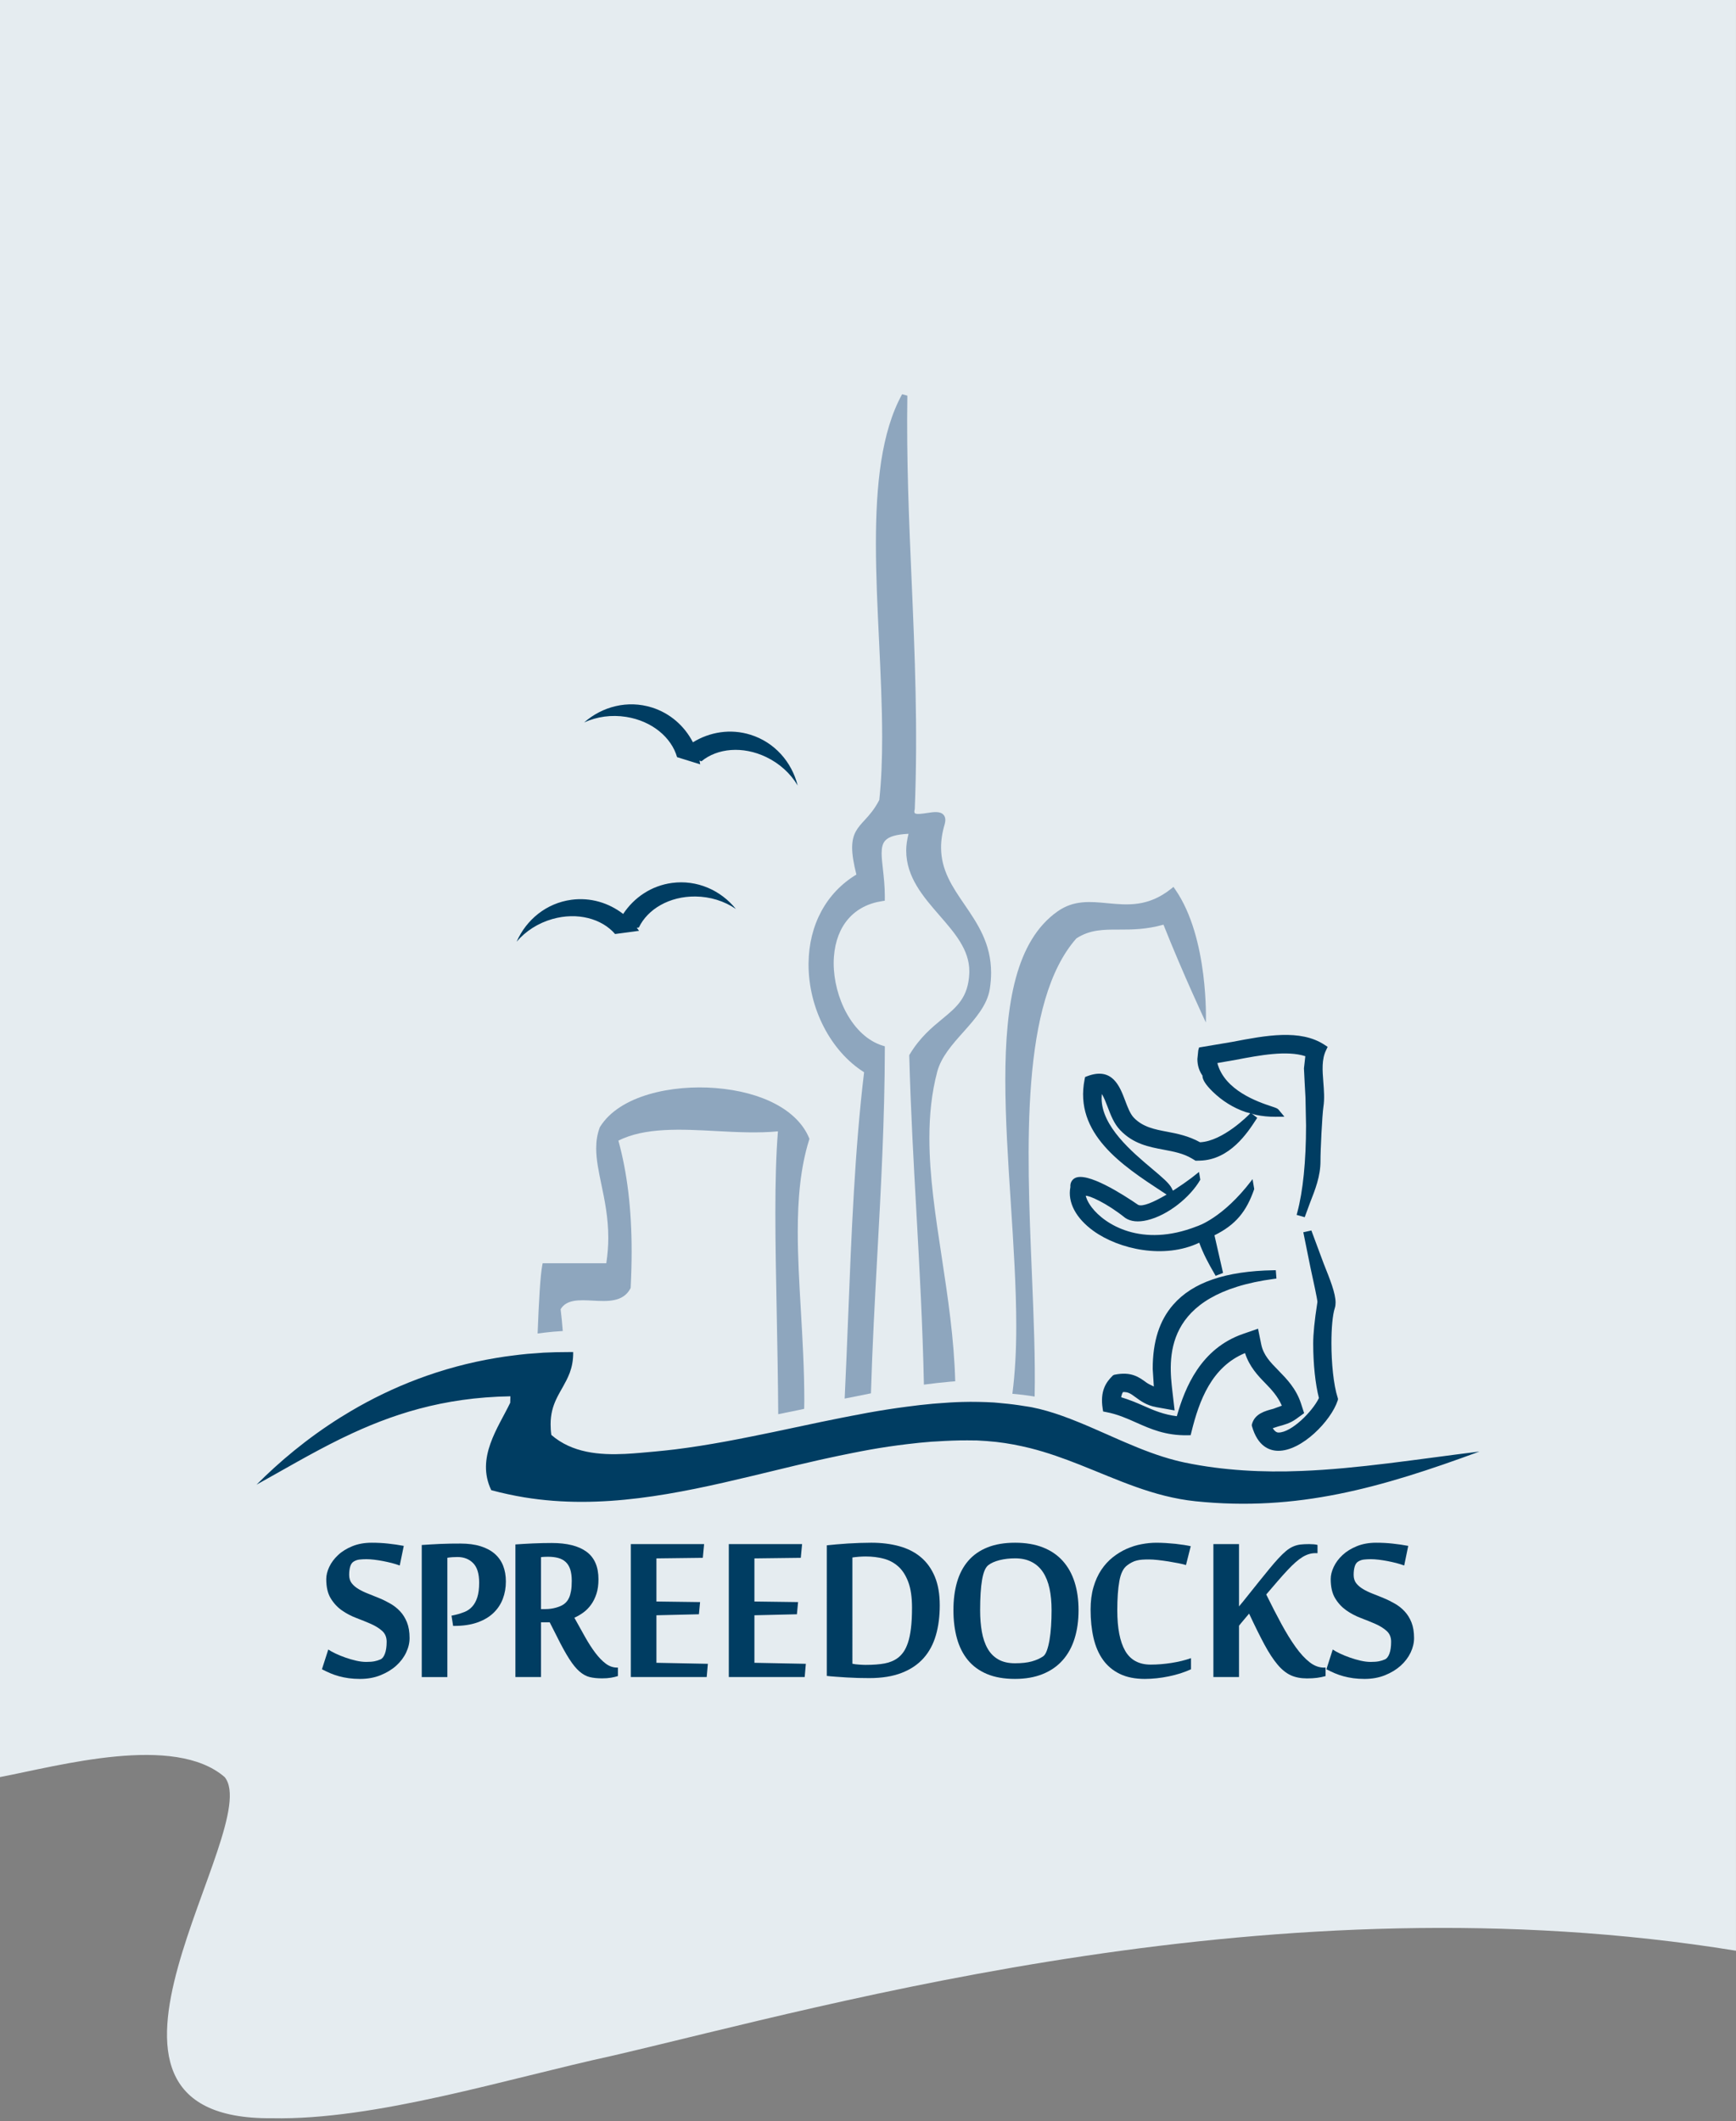 <?xml version="1.0" encoding="utf-8"?>
<!-- Generator: Adobe Illustrator 15.0.2, SVG Export Plug-In . SVG Version: 6.00 Build 0)  -->
<!DOCTYPE svg PUBLIC "-//W3C//DTD SVG 1.1//EN" "http://www.w3.org/Graphics/SVG/1.1/DTD/svg11.dtd">
<svg version="1.1" id="Ebene_1" xmlns="http://www.w3.org/2000/svg" xmlns:xlink="http://www.w3.org/1999/xlink" x="0px" y="0px"
	 width="170.08px" height="207.78px" viewBox="0 0 170.08 207.78" enable-background="new 0 0 170.08 207.78" xml:space="preserve">
<rect x="0" y="0" width="170.08" height="207.78" fill="#808080" stroke="none"/>
<g>
	<g>
		<path fill-rule="evenodd" clip-rule="evenodd" fill="#E5ECF0" d="M170.078,191.09c-45.02-7.324-88.53,5.275-110.042,10.279
			c-10.358,2.25-23.264,6.342-33.395,6.129c-22.389,0.213-0.625-28.518-4.631-33.418c-4.938-4.262-16.171-1.117-22.01,0
			C0,116.053,0,58.027,0,0c56.694,0,113.385,0,170.078,0C170.078,63.696,170.078,127.393,170.078,191.09z"/>
	</g>
	<g>
		<g>
			<path fill="#003D62" d="M65.838,86.491c-2.025,0.271-3.719,1.426-4.784,3.039c-1.407-1.089-3.203-1.641-5.072-1.389
				c-2.448,0.328-4.416,1.946-5.368,4.109c0.889-1.044,2.104-1.825,3.5-2.222c2.444-0.696,4.837-0.048,6.148,1.467l2.346-0.314
				c-0.071-0.102-0.146-0.201-0.22-0.299l0.203-0.026c0.867-1.81,3.003-3.063,5.544-3.037c1.451,0.016,2.828,0.447,3.96,1.221
				C70.609,87.203,68.285,86.164,65.838,86.491"/>
			<path fill="#003D62" d="M127.49,144.094c-1.902,0.078-3.789,0.066-5.678-0.059c-1.908-0.127-3.82-0.365-5.748-0.768
				c-0.295-0.062-0.59-0.133-0.883-0.207c-1.678-0.43-3.301-1.064-4.904-1.752c-0.15-0.062-0.299-0.127-0.445-0.191
				c-0.902-0.391-1.799-0.795-2.693-1.184c-0.496-0.217-0.99-0.426-1.486-0.627c-0.523-0.215-1.047-0.416-1.572-0.604
				c-0.99-0.354-1.986-0.648-2.99-0.848h-0.002c-0.07-0.014-0.141-0.023-0.211-0.037c-0.178-0.035-0.359-0.051-0.535-0.082
				c-0.713-0.119-1.434-0.211-2.156-0.273c-0.271-0.025-0.539-0.059-0.811-0.076c-0.494-0.029-0.992-0.049-1.492-0.057
				c-0.543-0.012-1.086-0.01-1.633,0.006c-0.779,0.02-1.566,0.07-2.357,0.135c-0.168,0.014-0.338,0.025-0.506,0.039
				c-0.85,0.076-1.703,0.176-2.561,0.291c-1.256,0.164-2.521,0.361-3.794,0.59c-0.464,0.082-0.928,0.174-1.394,0.264
				c-0.856,0.162-1.715,0.334-2.576,0.512c-0.204,0.041-0.405,0.082-0.61,0.123c-1.398,0.293-2.8,0.594-4.202,0.889
				c-0.157,0.033-0.313,0.066-0.47,0.1c-0.691,0.145-1.381,0.285-2.072,0.422c-0.89,0.18-1.78,0.354-2.668,0.516
				c-1.634,0.297-3.265,0.562-4.882,0.762c-0.663,0.08-1.322,0.15-1.981,0.211c-0.904,0.078-1.9,0.184-2.926,0.234
				c-2.504,0.121-5.196-0.088-7.236-1.861c-0.053-0.373-0.07-0.709-0.071-1.031c-0.003-1.008,0.23-1.779,0.55-2.463
				c0.405-0.863,0.939-1.596,1.292-2.512c0.009-0.023,0.021-0.047,0.03-0.072c0.212-0.578,0.352-1.232,0.338-2.041
				c-0.171-0.002-0.337,0.004-0.507,0.004c-0.805,0-1.601,0.018-2.38,0.057c-0.011,0.002-0.021,0.002-0.032,0.002
				c-0.214,0.014-0.423,0.031-0.635,0.049c-0.305,0.023-0.611,0.041-0.912,0.066c-0.525,0.049-1.042,0.111-1.555,0.18
				c-0.219,0.027-0.44,0.053-0.657,0.086c-0.277,0.039-0.552,0.084-0.826,0.129c-5.498,0.912-10.257,2.842-14.274,5.213
				c-0.355,0.209-0.702,0.42-1.044,0.633c-3.245,2.037-5.979,4.342-8.201,6.574c2.71-1.5,5.35-3.068,8.171-4.457
				c0.127-0.064,0.257-0.121,0.386-0.186c4.576-2.209,9.657-3.908,16.315-4.014c-0.006,0.211-0.012,0.422-0.017,0.633
				c-1.157,2.418-3.387,5.379-1.856,8.564c0.558,0.152,1.112,0.283,1.667,0.402c0.527,0.113,1.054,0.215,1.579,0.301
				c7.53,1.229,14.91-0.324,22.332-2.102c1.421-0.342,2.844-0.689,4.27-1.029c0.756-0.18,1.512-0.355,2.27-0.527
				c0.207-0.047,0.414-0.088,0.619-0.135c0.895-0.197,1.79-0.385,2.687-0.561c0.547-0.107,1.095-0.217,1.644-0.314
				c1.219-0.217,2.446-0.398,3.674-0.545c0.787-0.096,1.578-0.178,2.371-0.238c0.199-0.014,0.4-0.021,0.6-0.033
				c0.973-0.062,1.943-0.104,2.922-0.1c0.322,0.002,0.646,0,0.971,0.01c0.1,0.004,0.191,0.014,0.287,0.018
				c0.223,0.014,0.445,0.027,0.664,0.041c0.012,0.002,0.025,0.002,0.037,0.004c1.189,0.086,2.316,0.266,3.4,0.504
				c0.268,0.059,0.531,0.119,0.795,0.184c1.705,0.43,3.301,1.008,4.855,1.621c3.721,1.469,7.205,3.152,11.357,3.584
				c9.965,1.031,18.16-1.318,27.814-4.871C138.766,142.953,133.07,143.877,127.49,144.094"/>
			<path fill="#003D62" d="M40.127,160.463c0,0.473-0.113,0.947-0.339,1.422c-0.226,0.477-0.55,0.904-0.974,1.287
				c-0.423,0.379-0.935,0.689-1.532,0.93c-0.598,0.242-1.269,0.363-2.013,0.363c-0.396,0-0.763-0.025-1.101-0.07
				c-0.34-0.049-0.658-0.111-0.954-0.193c-0.296-0.08-0.581-0.18-0.854-0.295c-0.273-0.117-0.545-0.248-0.819-0.389l0.622-1.934
				c0.179,0.123,0.418,0.254,0.715,0.396c0.296,0.141,0.621,0.271,0.969,0.395c0.349,0.123,0.7,0.223,1.055,0.305
				c0.354,0.08,0.676,0.119,0.97,0.119c0.33,0,0.602-0.02,0.814-0.062c0.212-0.043,0.403-0.102,0.574-0.178
				c0.188-0.074,0.338-0.262,0.452-0.564c0.112-0.299,0.17-0.691,0.17-1.172c0-0.443-0.146-0.795-0.438-1.059
				c-0.294-0.264-0.66-0.492-1.099-0.686c-0.438-0.191-0.914-0.385-1.422-0.578c-0.509-0.191-0.984-0.441-1.423-0.746
				c-0.439-0.309-0.804-0.701-1.098-1.182c-0.292-0.479-0.438-1.109-0.438-1.891c0-0.377,0.1-0.775,0.297-1.195
				c0.198-0.418,0.485-0.805,0.862-1.156c0.375-0.354,0.842-0.641,1.397-0.867s1.185-0.34,1.891-0.34
				c0.564,0,1.107,0.027,1.63,0.086c0.522,0.055,1.028,0.129,1.518,0.223l-0.396,1.922c-0.226-0.084-0.483-0.162-0.769-0.24
				c-0.288-0.072-0.579-0.139-0.875-0.195c-0.297-0.057-0.585-0.102-0.869-0.135c-0.283-0.033-0.532-0.049-0.748-0.049
				c-0.245,0-0.471,0.012-0.677,0.035c-0.207,0.023-0.396,0.088-0.564,0.191c-0.161,0.092-0.275,0.256-0.347,0.488
				c-0.07,0.229-0.105,0.506-0.105,0.824c0,0.33,0.085,0.605,0.254,0.822c0.17,0.215,0.393,0.406,0.671,0.57
				c0.277,0.166,0.593,0.316,0.947,0.453c0.353,0.135,0.715,0.283,1.086,0.438c0.372,0.154,0.734,0.334,1.087,0.537
				c0.354,0.203,0.669,0.453,0.948,0.752c0.277,0.295,0.5,0.654,0.67,1.078C40.042,159.348,40.127,159.861,40.127,160.463"/>
			<path fill="#003D62" d="M44.236,158.268l0.339-0.072c0.329-0.074,0.639-0.172,0.93-0.289c0.292-0.115,0.543-0.293,0.755-0.523
				s0.379-0.531,0.501-0.908s0.184-0.857,0.184-1.439c0-0.877-0.196-1.514-0.587-1.912c-0.391-0.4-0.904-0.602-1.538-0.602
				c-0.158,0-0.318,0.006-0.481,0.016c-0.164,0.01-0.333,0.027-0.51,0.057v11.686h-2.51v-12.936c0.264-0.02,0.55-0.039,0.86-0.055
				c0.31-0.02,0.631-0.037,0.964-0.051c0.334-0.014,0.667-0.023,1.001-0.029c0.334-0.004,0.654-0.006,0.965-0.006
				c0.761,0,1.421,0.088,1.979,0.262c0.559,0.176,1.021,0.424,1.388,0.746c0.366,0.322,0.639,0.709,0.818,1.166
				c0.178,0.455,0.267,0.971,0.267,1.545c0,0.602-0.099,1.168-0.298,1.693c-0.198,0.525-0.505,0.986-0.917,1.383
				c-0.412,0.395-0.936,0.707-1.573,0.932s-1.393,0.34-2.268,0.34h-0.112L44.236,158.268z"/>
			<path fill="#003D62" d="M53.457,157.623c0.346,0,0.681-0.047,1.004-0.137s0.58-0.199,0.768-0.332
				c0.093-0.066,0.188-0.15,0.281-0.254s0.178-0.24,0.253-0.408c0.074-0.17,0.137-0.385,0.183-0.65
				c0.047-0.262,0.07-0.592,0.07-0.986c0-0.443-0.05-0.816-0.147-1.117c-0.099-0.301-0.247-0.543-0.444-0.727
				s-0.44-0.314-0.732-0.396c-0.29-0.078-0.623-0.119-0.999-0.119c-0.103,0-0.219,0.004-0.344,0.008
				c-0.128,0.004-0.243,0.016-0.346,0.033v5.086H53.457z M53.854,158.916h-0.849v5.363h-2.509v-12.988
				c0.508-0.037,1.083-0.07,1.723-0.1c0.641-0.027,1.254-0.041,1.837-0.041c1.497,0,2.634,0.285,3.411,0.859
				s1.166,1.473,1.166,2.695c0,0.545-0.066,1.02-0.198,1.424s-0.307,0.758-0.523,1.057c-0.217,0.303-0.467,0.559-0.75,0.766
				c-0.283,0.207-0.58,0.381-0.891,0.521c0.368,0.666,0.719,1.297,1.054,1.889c0.334,0.596,0.67,1.113,1.003,1.555
				c0.335,0.441,0.674,0.793,1.017,1.049c0.344,0.26,0.712,0.389,1.109,0.389h0.084v0.83c-0.198,0.066-0.426,0.121-0.685,0.164
				c-0.259,0.043-0.548,0.062-0.868,0.062c-0.461,0-0.864-0.041-1.208-0.125c-0.345-0.086-0.679-0.268-1.004-0.551
				c-0.326-0.281-0.663-0.695-1.01-1.24c-0.35-0.543-0.755-1.281-1.216-2.213L53.854,158.916z"/>
		</g>
		<polygon fill="#003D62" points="61.803,151.256 61.803,164.279 69.237,164.279 69.351,162.984 64.312,162.885 64.312,158.229 
			68.475,158.131 68.588,156.938 64.312,156.881 64.312,152.658 68.856,152.602 68.984,151.256 		"/>
		<polygon fill="#003D62" points="71.403,151.256 71.403,164.279 78.838,164.279 78.95,162.984 73.912,162.885 73.912,158.229 
			78.075,158.131 78.189,156.938 73.912,156.881 73.912,152.658 78.456,152.602 78.583,151.256 		"/>
		<g>
			<path fill="#003D62" d="M117.596,115.564c-0.998,1.732-3.182,3.486-5.199,3.963c-0.891,0.211-1.611,0.139-2.148-0.217
				c-1.871-1.5-3.609-2.238-3.879-2.166c0.021,0.025,0.084,0.465,0.588,1.127c1.285,1.684,4.896,3.971,10.271,1.869
				c0.119-0.037,2.57-0.811,5.371-4.482l0.115-0.152l0.164,0.973c-0.764,2.211-1.814,3.496-3.896,4.529
				c0.072,0.312,0.842,3.686,0.842,3.686l-0.725,0.283l-0.16-0.277c-0.545-0.938-1.055-1.885-1.447-2.967
				c-3.418,1.631-7.854,0.656-10.363-1.152c-1.727-1.246-2.551-2.812-2.262-4.297c-0.043-0.51,0.248-0.766,0.426-0.869
				c1.188-0.678,4.734,1.596,6.207,2.607c0.844,0.445,4.471-1.973,5.824-3.105l0.145-0.119L117.596,115.564z"/>
			<path fill="#003D62" d="M73.528,71.974c-1.956-0.61-3.989-0.277-5.641,0.741c-0.821-1.589-2.223-2.849-4.03-3.414
				c-2.367-0.737-4.844-0.098-6.627,1.469c1.252-0.574,2.688-0.771,4.127-0.542c2.519,0.402,4.425,2.005,4.977,3.941l2.267,0.705
				c-0.021-0.121-0.047-0.242-0.07-0.362l0.194,0.061c1.555-1.28,4.03-1.518,6.333-0.417c1.314,0.629,2.387,1.606,3.091,2.791
				C77.57,74.644,75.896,72.712,73.528,71.974"/>
			<path fill="#8EA6BE" d="M85.954,122.914c0.355-6.512,0.722-13.24,0.736-20.213v-0.205l-0.195-0.059
				c-2.991-0.914-4.817-4.775-4.817-8.078c0-0.216,0.007-0.43,0.023-0.639c0.229-3.053,1.962-5.041,4.754-5.452l0.23-0.035
				c0,0,0.004-0.345,0.004-0.4c0-1.022-0.102-1.914-0.189-2.704c-0.066-0.59-0.125-1.106-0.125-1.542
				c0-0.527,0.084-0.941,0.342-1.234c0.355-0.406,1.105-0.618,2.293-0.675c-0.143,0.573-0.227,1.121-0.227,1.634
				c0,2.606,1.654,4.513,3.266,6.367c1.5,1.726,2.918,3.36,2.918,5.458c0,0.067-0.002,0.133-0.002,0.201
				c-0.104,2.379-1.227,3.304-2.646,4.475c-1.025,0.845-2.188,1.803-3.199,3.482l-0.041,0.068l0.004,0.08
				c0.137,5.222,0.424,10.38,0.703,15.371c0.303,5.457,0.611,11.049,0.732,16.822c0.855-0.113,1.711-0.213,2.559-0.287
				c0.17-0.016,0.338-0.027,0.508-0.039c-0.109-4.166-0.723-8.23-1.326-12.201c-0.615-4.029-1.205-7.918-1.205-11.623
				c0-2.24,0.215-4.412,0.771-6.51c0.387-1.446,1.486-2.681,2.553-3.874c1.154-1.294,2.35-2.633,2.598-4.242
				c0.086-0.553,0.125-1.075,0.125-1.569c0-2.872-1.33-4.816-2.623-6.707c-1.166-1.704-2.279-3.337-2.279-5.566
				c0-0.698,0.107-1.455,0.359-2.29c0.039-0.148,0.059-0.28,0.059-0.4c0-0.211-0.059-0.381-0.178-0.512
				c-0.334-0.372-0.975-0.275-1.654-0.171c-0.434,0.066-1.027,0.156-1.166,0.003c-0.051-0.057-0.049-0.202,0.004-0.399
				c0.314-7.886,0-15.211-0.305-22.294c-0.256-5.852-0.516-11.902-0.422-18.198l-0.514-0.137c-2.041,3.695-2.567,8.936-2.567,14.635
				c0,3.078,0.154,6.29,0.306,9.462c0.15,3.176,0.307,6.415,0.307,9.503c0,2.143-0.076,4.213-0.279,6.139
				c-0.479,0.93-0.987,1.492-1.438,1.981c-0.69,0.75-1.224,1.33-1.224,2.703c0,0.654,0.135,1.513,0.417,2.628
				c-2.933,1.764-4.644,4.904-4.686,8.666c-0.001,0.049-0.001,0.098-0.001,0.148c0,4.296,2.17,8.489,5.441,10.552
				c-0.915,7.598-1.245,15.908-1.562,23.951c-0.104,2.643-0.213,5.336-0.341,8.014c0.861-0.178,1.719-0.348,2.575-0.514
				C85.467,131.857,85.712,127.336,85.954,122.914"/>
			<path fill="#8EA6BE" d="M55.136,130.385c-0.055-0.697-0.12-1.408-0.211-2.133c0.574-0.973,1.818-0.916,3.14-0.846
				c1.46,0.078,2.97,0.16,3.691-1.178l0.029-0.055l0.004-0.061c0.062-1.215,0.094-2.385,0.094-3.508
				c0-4.168-0.435-7.742-1.298-10.867c2.575-1.311,6.15-1.127,9.617-0.938c2.031,0.109,4.115,0.209,6.015,0.025
				c-0.186,2.277-0.253,4.994-0.253,7.992c0,3.072,0.067,6.43,0.135,9.879c0.063,3.225,0.125,6.52,0.146,9.838
				c0.69-0.137,1.382-0.279,2.072-0.422c0.156-0.033,0.312-0.066,0.47-0.102c0.004-0.258,0.013-0.52,0.013-0.777
				c0-3.037-0.173-5.996-0.339-8.893c-0.154-2.635-0.303-5.203-0.303-7.66c0-3.244,0.259-6.289,1.115-9.023l0.03-0.094l-0.038-0.092
				c-1.117-2.688-4.534-4.514-9.143-4.885c-4.256-0.344-9.412,0.701-11.338,3.807l-0.013,0.023l-0.01,0.023
				c-0.252,0.67-0.351,1.35-0.351,2.051c0,1.1,0.241,2.254,0.503,3.512c0.327,1.562,0.683,3.271,0.683,5.266
				c0,0.779-0.065,1.605-0.195,2.48h-6.235l-0.042,0.223c-0.186,0.971-0.334,3.543-0.453,6.658c0.513-0.068,1.029-0.129,1.555-0.178
				C54.526,130.426,54.832,130.408,55.136,130.385"/>
			<path fill="#003D62" d="M129.678,123.762c0.641,1.604,1.172,2.924,1.172,3.842c0,0.195-0.023,0.369-0.074,0.525
				c-0.221,0.674-0.334,1.982-0.334,3.436c0,1.922,0.201,4.088,0.617,5.361l0.023,0.072l-0.004,0.131l-0.021,0.061
				c-0.641,1.975-3.52,4.967-5.852,4.928c-0.85-0.016-1.984-0.443-2.543-2.396l-0.018-0.061l0.002-0.113l0.016-0.055
				c0.279-1.012,1.279-1.275,2.084-1.488c0,0,0.535-0.195,0.838-0.307c-0.389-0.902-1.006-1.576-1.625-2.207
				c-0.707-0.721-1.561-1.623-1.98-2.947c-3.268,1.352-4.494,4.65-5.25,7.729l-0.078,0.316l-0.326,0.006
				c-2.135,0.035-3.596-0.615-5.006-1.242c-0.908-0.406-1.844-0.822-2.947-1.029l-0.295-0.057l-0.047-0.293
				c-0.268-1.721,0.34-2.582,0.967-3.199l0.045-0.043l0.109-0.057l0.057-0.012c1.613-0.332,2.393,0.244,3.084,0.752
				c0.205,0.15,0.482,0.277,0.752,0.406c-0.035-0.533-0.111-1.73-0.111-1.73c0-2.686,0.66-4.748,2.016-6.293
				c1.914-2.188,5.131-3.287,9.836-3.367l0.209-0.004l0.062,0.818l-0.209,0.027c-11.094,1.467-10.34,7.945-9.979,11.061l0.211,1.832
				l-1.812-0.326c-0.93-0.17-1.537-0.615-2.025-0.977s-0.732-0.52-1.219-0.498c-0.094,0.135-0.143,0.314-0.18,0.508
				c0.744,0.225,1.43,0.498,2.203,0.844c0.971,0.434,1.99,0.863,3.25,1.012c0.801-2.828,2.354-6.625,6.479-8.059l1.479-0.512
				l0.311,1.535c0.219,1.062,0.893,1.748,1.672,2.541c0.818,0.838,1.746,1.783,2.225,3.25l0.307,0.947l-0.803,0.582
				c-0.559,0.406-1.195,0.576-1.76,0.725c0,0-0.293,0.098-0.51,0.168c0.242,0.393,0.465,0.422,0.545,0.424
				c1.271,0.02,3.348-2.064,3.977-3.379c-0.35-1.357-0.561-3.34-0.561-5.338c0-0.938,0.131-2.26,0.393-3.934l0.021-0.141
				c-0.004-0.256-0.379-1.98-0.682-3.365l-0.701-3.463l0.789-0.176C128.475,120.533,129.676,123.756,129.678,123.762"/>
			<path fill="#003D62" d="M110.236,107.818L110.236,107.818c0.252,0.666,0.49,1.295,0.846,1.668c0.893,0.93,2.061,1.15,3.299,1.383
				c0.93,0.176,2.082,0.406,3.189,1.025c2.266-0.1,4.807-2.717,4.83-2.742l0.141-0.148l0.631,0.498l-0.111,0.17
				c-0.834,1.281-2.572,3.949-5.508,4.021l-0.418,0.01l-0.355-0.213c-0.842-0.504-1.766-0.678-2.744-0.863
				c-1.471-0.275-2.99-0.561-4.287-1.918c-0.609-0.637-0.924-1.467-1.229-2.27c-0.129-0.34-0.363-0.957-0.572-1.271
				c0,0.006-0.021,0.42-0.021,0.42c0,2.748,2.979,5.25,4.947,6.906c0.986,0.832,1.699,1.43,1.936,1.928l0.645,1.359l-1.641-1.078
				c-3.838-2.516-8.611-5.648-7.551-10.971l0.047-0.229l0.217-0.084C108.98,104.495,109.707,106.416,110.236,107.818"/>
			<path fill="#003D62" d="M129.766,102.348h-0.002l0.309,0.202l-0.158,0.333c-0.436,0.898-0.354,1.971-0.266,3.106
				c0.064,0.816,0.131,1.645,0.008,2.439c-0.119,0.775-0.293,4.34-0.287,5.312c0.006,1.475-0.531,2.828-1.002,4.023l-0.543,1.473
				l-0.791-0.227l0.057-0.211c0.568-2.105,0.865-5.061,0.865-8.541l-0.053-2.619l-0.006-0.199c0,0.002-0.072-1.307-0.072-1.307
				l-0.074-1.477c0-0.012,0.09-0.802,0.135-1.192c-1.809-0.589-4.455-0.095-6.807,0.355c-0.004,0.002-1.268,0.223-1.812,0.316
				c0.701,2.695,4.008,3.814,5.283,4.238c0.48,0.16,0.609,0.203,0.721,0.336l0.566,0.684l-0.891,0.006
				c-0.639,0.004-1.275-0.059-1.889-0.186c-0.014-0.004-1.033-0.281-1.033-0.281c-1.209-0.416-2.289-1.092-3.223-2.004
				c-0.67-0.654-0.996-1.162-0.996-1.553l0.057,0.072c-0.371-0.51-0.551-1.069-0.551-1.708l0.086-0.837l0.078-0.291l3.254-0.549
				C124.004,101.435,127.391,100.786,129.766,102.348"/>
			<path fill="#8EA6BE" d="M101.096,124.768c-0.518-12.498-1.105-26.663,4.363-32.848c1.338-0.864,2.658-0.862,4.186-0.859
				c1.244,0.003,2.65-0.008,4.344-0.481c1.928,4.859,4.152,9.583,4.152,9.583s0.311-8.271-3.006-13.04l-0.168-0.243l-0.23,0.184
				c-2.25,1.792-4.277,1.6-6.236,1.412c-1.699-0.163-3.307-0.316-4.895,0.807c-4.076,2.881-5.113,9.036-5.113,16.494
				c0,3.781,0.266,7.896,0.539,12.092c0.262,4.066,0.533,8.215,0.533,12.078c0,2.334-0.117,4.545-0.379,6.586
				c0.732,0.062,1.459,0.152,2.18,0.273C101.441,133.172,101.273,129.033,101.096,124.768"/>
			<path fill="#003D62" d="M83.512,162.977c0.083,0.02,0.183,0.037,0.294,0.051c0.112,0.014,0.229,0.025,0.353,0.033
				c0.122,0.01,0.239,0.018,0.352,0.021c0.111,0.006,0.208,0.008,0.281,0.008c0.75,0,1.376-0.047,1.878-0.141
				s0.936-0.277,1.301-0.549c0.199-0.15,0.379-0.34,0.543-0.57c0.162-0.229,0.309-0.529,0.436-0.902
				c0.127-0.371,0.225-0.836,0.295-1.395s0.107-1.24,0.107-2.051c0-1.012-0.121-1.844-0.359-2.49
				c-0.24-0.648-0.562-1.158-0.971-1.529c-0.408-0.369-0.887-0.629-1.436-0.775c-0.549-0.145-1.137-0.217-1.765-0.217
				c-0.094,0-0.202,0.002-0.325,0.006c-0.122,0.006-0.243,0.012-0.364,0.021c-0.123,0.008-0.24,0.021-0.353,0.035
				c-0.111,0.016-0.201,0.027-0.267,0.035V162.977z M81.002,151.377c0.264-0.027,0.572-0.057,0.923-0.09
				c0.353-0.033,0.727-0.062,1.122-0.086c0.394-0.023,0.791-0.041,1.191-0.057c0.4-0.014,0.773-0.021,1.121-0.021
				c1.006,0,1.92,0.113,2.743,0.34s1.529,0.584,2.115,1.078c0.588,0.492,1.043,1.129,1.369,1.906
				c0.324,0.775,0.484,1.711,0.484,2.812c0,1.072-0.125,2.049-0.379,2.926c-0.256,0.883-0.658,1.631-1.213,2.252
				s-1.27,1.102-2.145,1.438c-0.873,0.34-1.932,0.51-3.172,0.51c-0.348,0-0.713-0.004-1.093-0.014
				c-0.38-0.01-0.754-0.027-1.12-0.049c-0.367-0.023-0.72-0.047-1.058-0.072c-0.339-0.023-0.634-0.049-0.888-0.08V151.377z"/>
			<path fill="#003D62" d="M103.025,157.73c0-0.791-0.066-1.5-0.203-2.129s-0.352-1.162-0.643-1.602
				c-0.293-0.438-0.662-0.77-1.115-0.998c-0.451-0.232-0.988-0.348-1.609-0.348c-0.547,0-1.053,0.059-1.525,0.176
				c-0.469,0.119-0.842,0.285-1.113,0.5c-0.273,0.217-0.473,0.691-0.6,1.426c-0.127,0.732-0.191,1.723-0.191,2.975
				c0,0.779,0.057,1.486,0.17,2.121c0.113,0.633,0.301,1.184,0.564,1.643c0.262,0.461,0.613,0.814,1.053,1.064
				c0.436,0.248,0.979,0.373,1.629,0.373c0.668,0,1.217-0.062,1.65-0.184s0.801-0.285,1.102-0.492
				c0.141-0.094,0.264-0.283,0.367-0.564s0.191-0.627,0.262-1.037c0.07-0.408,0.121-0.863,0.154-1.367
				C103.01,158.785,103.025,158.266,103.025,157.73 M105.668,157.73c0,1.025-0.129,1.951-0.389,2.779
				c-0.258,0.83-0.648,1.539-1.17,2.125c-0.523,0.59-1.172,1.039-1.955,1.355c-0.779,0.316-1.688,0.475-2.721,0.475
				c-1.062,0-1.977-0.162-2.736-0.48c-0.762-0.322-1.387-0.775-1.869-1.363c-0.484-0.586-0.842-1.297-1.072-2.125
				s-0.346-1.75-0.346-2.766c0-1.018,0.117-1.934,0.352-2.746c0.236-0.814,0.6-1.508,1.094-2.082s1.121-1.016,1.885-1.32
				c0.76-0.307,1.664-0.459,2.707-0.459c1.045,0,1.953,0.152,2.729,0.459c0.777,0.305,1.424,0.746,1.941,1.32
				c0.516,0.574,0.904,1.268,1.162,2.082C105.539,155.797,105.668,156.713,105.668,157.73"/>
			<path fill="#003D62" d="M112.172,164.465c-0.969,0-1.793-0.164-2.469-0.496c-0.676-0.33-1.225-0.791-1.646-1.383
				s-0.729-1.305-0.922-2.141c-0.191-0.83-0.287-1.756-0.287-2.771c0-0.82,0.092-1.551,0.281-2.195
				c0.186-0.645,0.443-1.211,0.766-1.695c0.324-0.484,0.699-0.895,1.125-1.234c0.43-0.338,0.877-0.613,1.354-0.826
				c0.475-0.211,0.963-0.365,1.461-0.457c0.498-0.094,0.982-0.143,1.455-0.143c0.289,0,0.598,0.01,0.922,0.029
				c0.326,0.02,0.641,0.045,0.945,0.076c0.305,0.035,0.592,0.072,0.855,0.113c0.262,0.043,0.479,0.082,0.648,0.121l-0.467,1.848
				c-0.168-0.055-0.408-0.115-0.719-0.176c-0.311-0.062-0.643-0.121-0.994-0.178c-0.354-0.055-0.701-0.102-1.045-0.141
				c-0.344-0.037-0.627-0.055-0.854-0.055c-0.254,0-0.48,0.006-0.68,0.02c-0.195,0.016-0.377,0.043-0.541,0.086
				c-0.166,0.041-0.32,0.1-0.467,0.178c-0.145,0.074-0.293,0.166-0.443,0.281c-0.387,0.271-0.648,0.791-0.783,1.555
				c-0.137,0.764-0.203,1.715-0.203,2.855c0,1.752,0.256,3.076,0.773,3.979c0.518,0.898,1.352,1.348,2.5,1.348
				c0.648,0,1.326-0.055,2.031-0.164s1.346-0.268,1.918-0.469v1.088c-0.32,0.15-0.666,0.283-1.037,0.402
				c-0.371,0.117-0.752,0.215-1.143,0.295c-0.391,0.082-0.787,0.143-1.186,0.186C112.924,164.441,112.539,164.465,112.172,164.465"
				/>
			<path fill="#003D62" d="M128.895,152.143c-0.227,0-0.443,0.031-0.648,0.092c-0.207,0.062-0.42,0.158-0.635,0.289
				c-0.217,0.133-0.445,0.303-0.686,0.516c-0.24,0.211-0.5,0.467-0.783,0.768c-0.309,0.33-0.637,0.695-0.98,1.094
				s-0.713,0.828-1.107,1.291c0.516,1.051,1.014,2.018,1.488,2.891c0.475,0.871,0.939,1.627,1.398,2.264
				c0.455,0.635,0.91,1.127,1.361,1.479c0.449,0.354,0.922,0.529,1.41,0.529h0.156v0.83c-0.273,0.078-0.551,0.135-0.834,0.172
				s-0.611,0.057-0.986,0.057c-0.611,0-1.145-0.104-1.596-0.311c-0.451-0.209-0.885-0.559-1.297-1.053
				c-0.414-0.492-0.842-1.145-1.279-1.957c-0.438-0.814-0.938-1.824-1.5-3.027c-0.068,0.078-0.146,0.17-0.234,0.277
				c-0.09,0.107-0.184,0.219-0.281,0.332c-0.1,0.113-0.191,0.223-0.277,0.332c-0.084,0.107-0.15,0.189-0.197,0.246v5.027h-2.51
				v-13.023h2.51v6.104c0.246-0.291,0.541-0.652,0.883-1.086c0.344-0.432,0.695-0.873,1.059-1.324
				c0.361-0.449,0.711-0.879,1.043-1.283c0.334-0.406,0.615-0.729,0.84-0.973c0.293-0.318,0.557-0.576,0.791-0.77
				c0.234-0.191,0.467-0.338,0.699-0.436c0.229-0.098,0.467-0.162,0.711-0.191c0.246-0.027,0.527-0.041,0.848-0.041
				c0.131,0,0.283,0.006,0.459,0.02c0.174,0.016,0.295,0.037,0.359,0.064v0.803H128.895z"/>
			<path fill="#003D62" d="M138.539,160.463c0,0.473-0.113,0.947-0.338,1.422c-0.229,0.477-0.553,0.904-0.977,1.287
				c-0.424,0.379-0.934,0.689-1.531,0.93c-0.6,0.242-1.27,0.363-2.012,0.363c-0.396,0-0.764-0.025-1.102-0.07
				c-0.34-0.049-0.658-0.111-0.955-0.193c-0.295-0.08-0.582-0.18-0.854-0.295c-0.273-0.117-0.547-0.248-0.818-0.389l0.619-1.934
				c0.182,0.123,0.42,0.254,0.715,0.396c0.299,0.141,0.621,0.271,0.973,0.395c0.348,0.123,0.699,0.223,1.053,0.305
				c0.354,0.08,0.678,0.119,0.971,0.119c0.33,0,0.602-0.02,0.812-0.062s0.404-0.102,0.574-0.178c0.189-0.074,0.34-0.262,0.453-0.564
				c0.113-0.299,0.17-0.691,0.17-1.172c0-0.443-0.145-0.795-0.438-1.059c-0.295-0.264-0.66-0.492-1.098-0.686
				c-0.439-0.191-0.914-0.385-1.424-0.578c-0.51-0.191-0.982-0.441-1.422-0.746c-0.439-0.309-0.807-0.701-1.098-1.182
				c-0.293-0.479-0.439-1.109-0.439-1.891c0-0.377,0.098-0.775,0.297-1.195c0.197-0.418,0.486-0.805,0.861-1.156
				c0.377-0.354,0.842-0.641,1.398-0.867c0.555-0.227,1.186-0.34,1.891-0.34c0.564,0,1.107,0.027,1.631,0.086
				c0.521,0.055,1.027,0.129,1.518,0.223l-0.396,1.922c-0.225-0.084-0.482-0.162-0.77-0.24c-0.285-0.072-0.578-0.139-0.873-0.195
				c-0.297-0.057-0.588-0.102-0.869-0.135c-0.283-0.033-0.531-0.049-0.748-0.049c-0.244,0-0.471,0.012-0.678,0.035
				c-0.209,0.023-0.395,0.088-0.564,0.191c-0.158,0.092-0.275,0.256-0.346,0.488c-0.07,0.229-0.105,0.506-0.105,0.824
				c0,0.33,0.086,0.605,0.254,0.822c0.17,0.215,0.395,0.406,0.672,0.57c0.277,0.166,0.594,0.316,0.945,0.453
				c0.354,0.135,0.715,0.283,1.088,0.438c0.371,0.154,0.734,0.334,1.086,0.537c0.354,0.203,0.672,0.453,0.947,0.752
				c0.277,0.295,0.502,0.654,0.672,1.078C138.453,159.348,138.539,159.861,138.539,160.463"/>
		</g>
	</g>
</g>
</svg>
